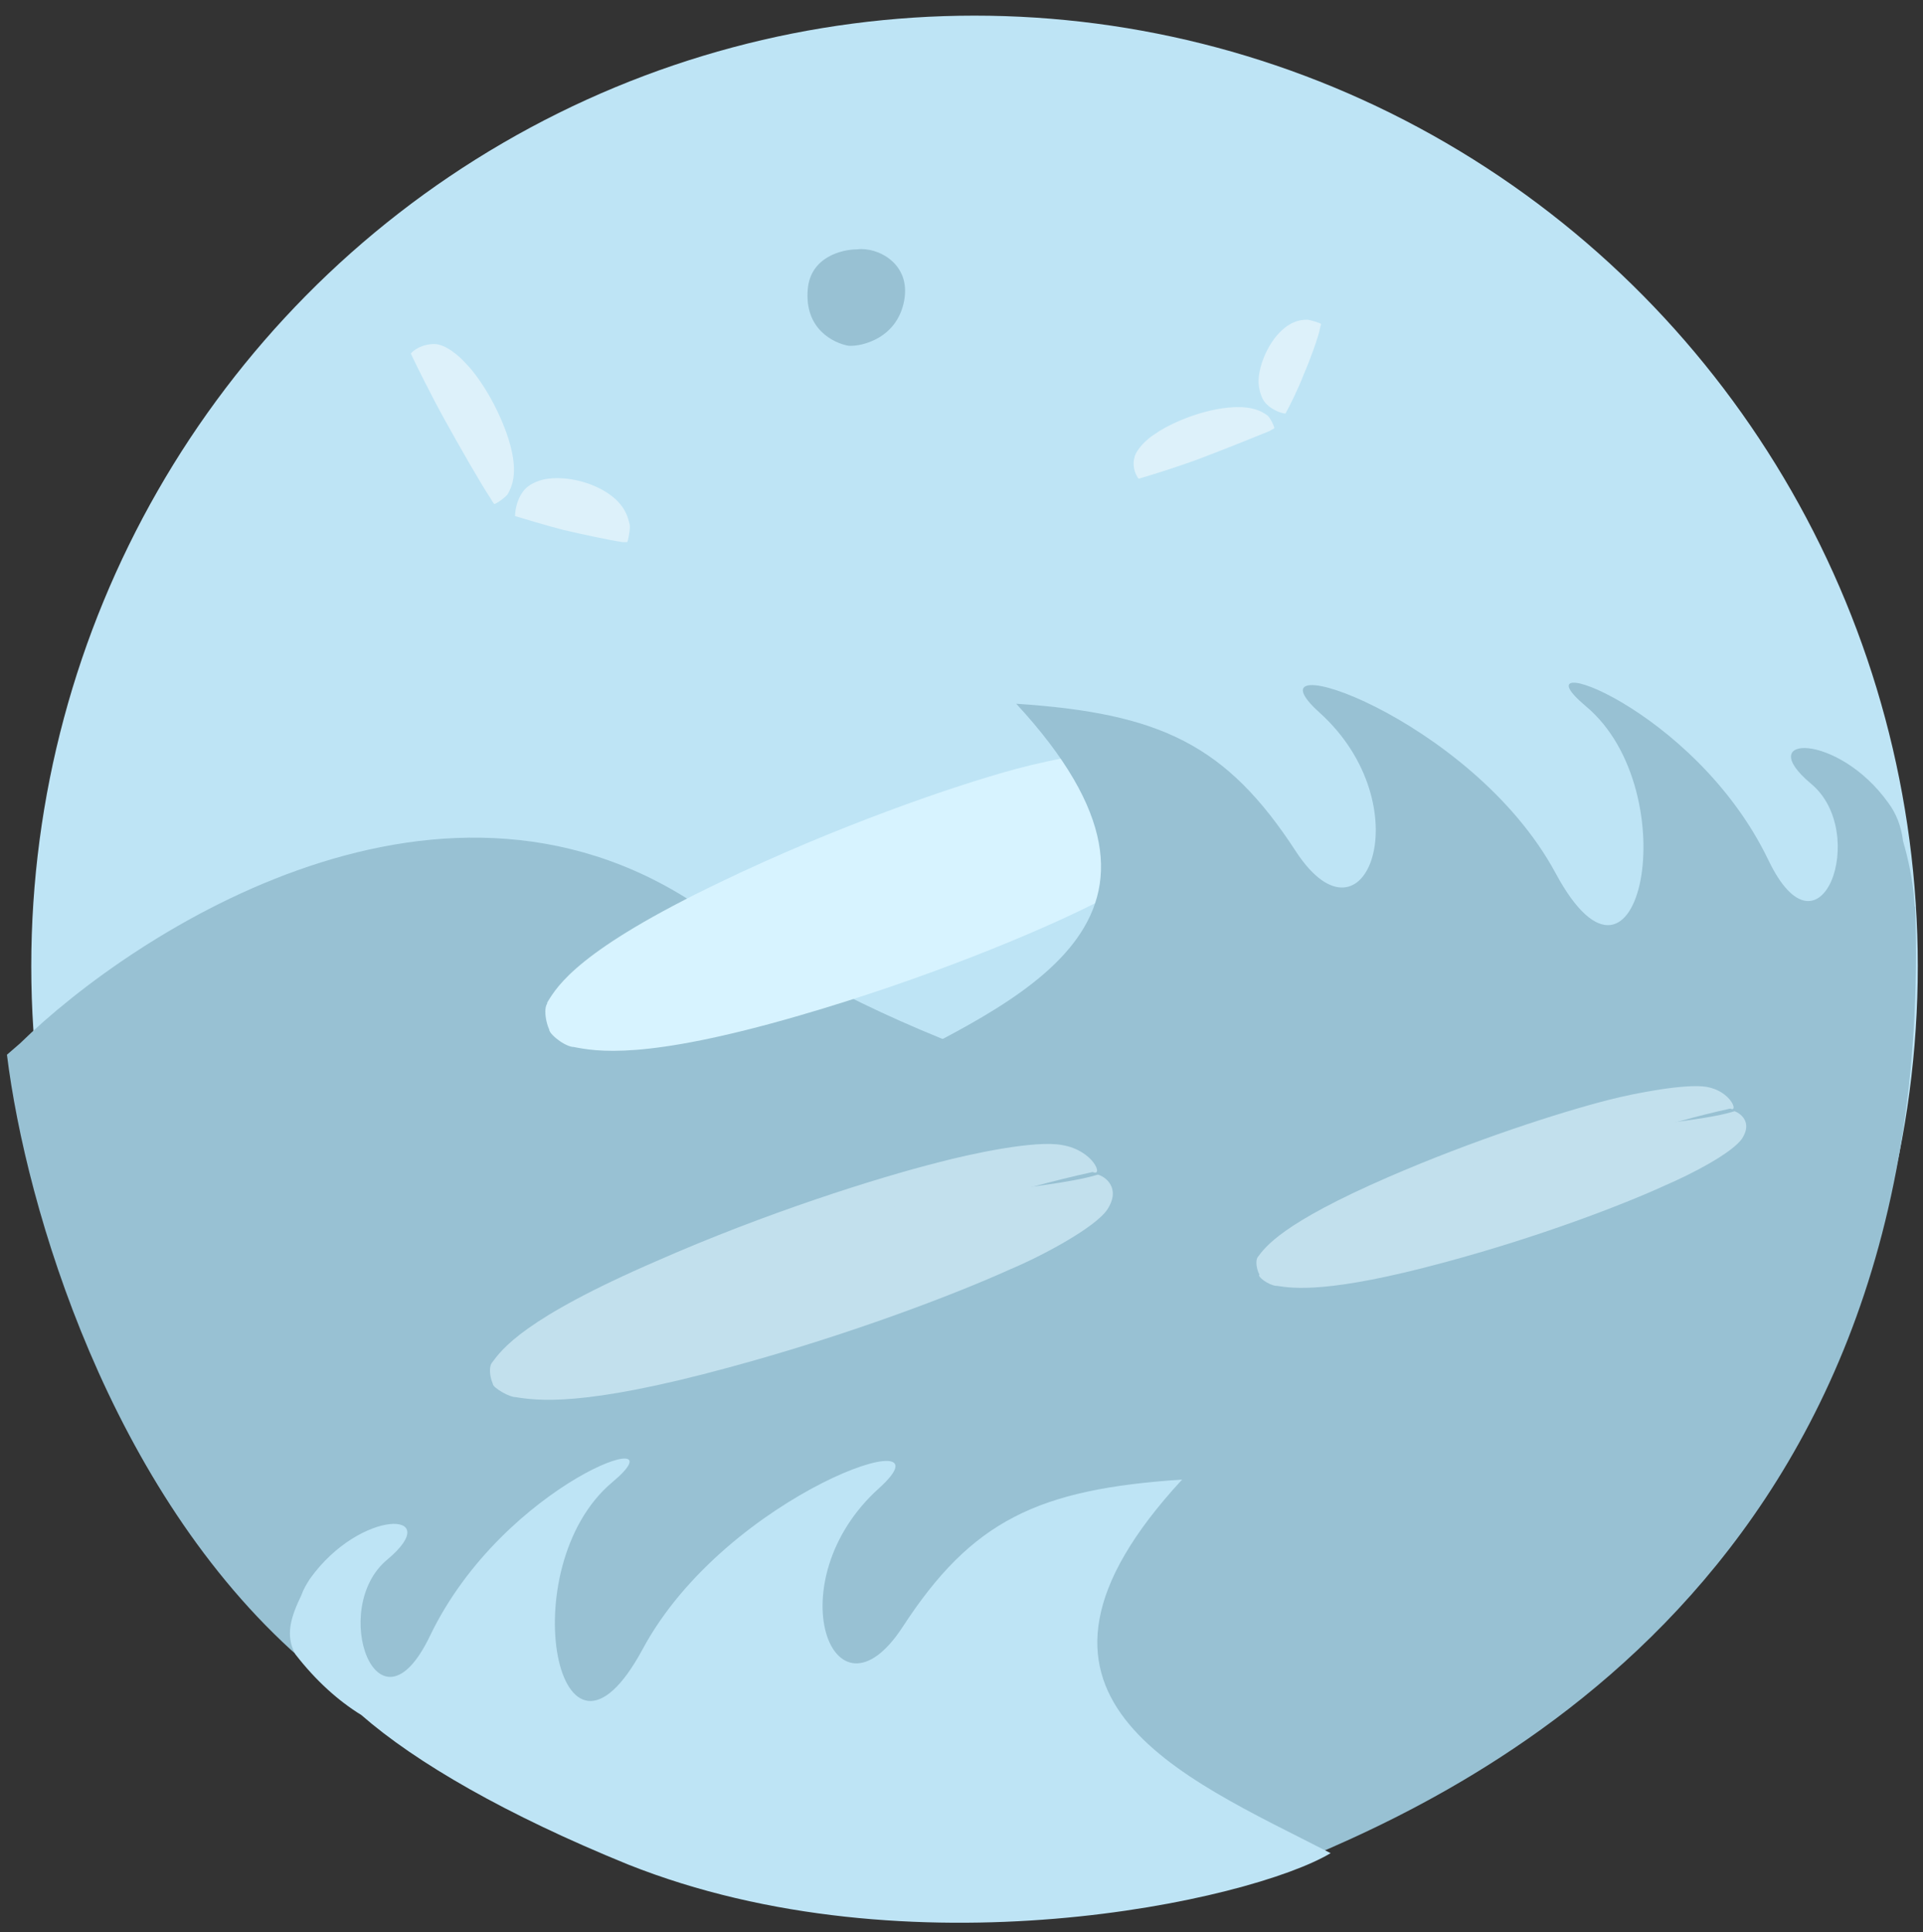 <?xml version="1.0" encoding="utf-8"?>
<!-- Generator: Adobe Illustrator 23.0.2, SVG Export Plug-In . SVG Version: 6.00 Build 0)  -->
<svg version="1.1" id="Layer_1" xmlns="http://www.w3.org/2000/svg" xmlns:xlink="http://www.w3.org/1999/xlink" x="0px" y="0px"
	 viewBox="0 0 221.4 222.4" style="enable-background:new 0 0 221.4 222.4;" xml:space="preserve">
<rect x="0" y="0" width="221.4" height="222.4" fill="#333333" stroke="none"/>
<style type="text/css">
	.st0{fill:#BEE4F5;}
	.st1{opacity:0.5;}
	.st2{fill:#FBFEFF;}
	.st3{fill:#98C1D3;}
	.st4{fill:#D7F3FF;}
	.st5{fill:#C2E0ED;}
</style>
<ellipse class="st0" cx="112.2" cy="111.2" rx="108.6" ry="109.4"/>
<g class="st1">
	<path class="st2" d="M51.3,48.5c-1.5-2.7-3.3-6.3-4-7.8c0.2-0.3,1.2-1.1,2.7-1.1c1.3,0,2.9,1.4,3.6,2.2c1.4,1.4,3.4,4.4,4.7,8
		c1.6,4.5,0.6,6.2,0.2,7c-0.2,0.4-1.5,1.3-1.6,1.2c-0.1-0.1-0.3-0.4-0.4-0.6C55.3,55.6,52.8,51.2,51.3,48.5z"/>
	<path class="st2" d="M64.9,61c-2-0.5-4.6-1.3-5.6-1.6c0-0.4,0.1-1.7,0.9-2.8c0.7-1,2.1-1.4,2.9-1.5c1.4-0.2,3.8,0,6.1,1.2
		c2.8,1.5,3.1,3.3,3.3,4.1l0,0c0.1,0.4-0.2,2-0.3,2c-0.1,0-0.3,0-0.5,0C70.3,62.2,67,61.5,64.9,61z"/>
</g>
<g class="st1">
	<path class="st2" d="M138.1,52.8c-2.4,0.9-5.6,1.9-7,2.3c-0.2-0.2-0.8-1.2-0.5-2.4c0.2-1,1.5-2.2,2.3-2.7c1.4-1,4.1-2.3,7.2-2.9
		c3.9-0.7,5.2,0.3,5.8,0.7c0.3,0.2,0.9,1.4,0.8,1.5c-0.1,0.1-0.4,0.2-0.5,0.3C144.5,50.3,140.5,51.9,138.1,52.8z"/>
	<path class="st2" d="M150.1,43.1c-0.6,1.6-1.6,3.6-2.1,4.5c-0.3,0-1.4-0.3-2.2-1.1c-0.7-0.7-0.9-2-0.9-2.6c0-1.2,0.5-3.1,1.8-4.9
		c1.6-2.1,3.1-2.2,3.8-2.2l0,0c0.3,0,1.6,0.4,1.6,0.5c0,0.1-0.1,0.3-0.1,0.4C151.8,38.8,150.8,41.5,150.1,43.1z"/>
</g>
<path class="st3" d="M81.6,105.1c-30.1-21.5-66.1,2.1-79.3,15l-1.5,1.3c2.2,17.8,11.9,50.2,33.7,69.4C73.7,228,123.5,224,147,215.3
	c18.4-7.5,76.2-31.4,73.5-111C194,146.6,118.6,131.6,81.6,105.1z"/>
<path class="st4" d="M103.2,101.2c11.4-4.4,23-8.6,32.8-10.8c1.4,0.8,0-3-3.8-3.9c-3.3-0.7-11.1,0.9-15.2,2c-7.4,2-20.9,6.7-34,13
	c-16.3,7.8-18.8,11.9-20,13.9l0,0.1c-0.6,0.9,0.2,3.6,0.7,3.5c0.4-0.1,1.9-0.6,2.6-0.9C74.2,114.9,91.8,105.6,103.2,101.2z"/>
<path class="st4" d="M101.3,97.4c11.5-4.3,29.2-4.5,35.3-6.6c0.9,0.3,2.9,1.9,1.3,4.9c-1.4,2.5-8,6.3-11.7,8.2
	c-6.7,3.4-19.7,8.8-34.2,13c-17.9,5.2-23.4,4.1-26,3.6l-0.1,0c-1.2-0.2-3-1.8-2.6-2.1c0.3-0.2,1.6-1.4,2.3-1.7
	C73.6,113.7,89.8,101.7,101.3,97.4z"/>
<path class="st3" d="M99.9,124c17.3-8.9,40.2-18,17.1-43c16.6,1.1,24.2,4.7,32.2,17c8,12.2,14.6-5.3,2.7-16
	c-9.2-8.3,17.5,0.5,27.2,18.5c9.7,18,15.2-9.4,3.5-19.2c-8.5-7.1,12.5,0,21,17.7c6,12.5,11.7-3.2,4.9-8.8c-6.8-5.7,3.1-5.9,8.9,2.2
	c0.9,1.2,1.5,2.7,1.7,4.4c1.2,4.1,2.1,9.6,0.5,14.2c-2.3,6.6-11.3,18.1-15.9,23l-11.2-8.3c-2.4,1-5,1.9-7.7,2.7
	C153,138.1,109.1,129.5,99.9,124z"/>
<path class="st0" d="M153.2,213.3c-17.3-8.9-40.2-18-17.1-43c-16.6,1.1-24.2,4.7-32.2,17c-8,12.2-14.6-5.3-2.7-16
	c9.2-8.3-17.5,0.5-27.2,18.5c-9.7,18-15.2-9.4-3.5-19.2c8.5-7.1-12.5,0-21,17.7c-6,12.5-11.7-3.2-4.9-8.8c6.8-5.7-3.1-5.9-8.9,2.2
	c-0.4,0.6-0.8,1.3-1,1.9c-1.2,2.5-1.9,4.6-0.7,6.8c2.4,3.1,5,5.4,7.6,7c6.3,5.5,16.7,11.5,30.7,17.2
	C104.7,227.5,144,218.8,153.2,213.3z"/>
<path class="st5" d="M94.7,144.4c10.8-3.9,21.9-7.5,31.1-9.5c1.3,0.6,0.1-2.5-3.5-3.1c-3.1-0.6-10.5,1-14.3,2
	c-7.1,1.8-19.8,5.8-32.3,11.3c-15.5,6.7-17.9,10.2-19.1,11.8l0,0c-0.5,0.8,0.1,2.9,0.6,2.8c0.4-0.1,1.8-0.6,2.5-0.8
	C67.1,156.2,83.9,148.2,94.7,144.4z"/>
<path class="st5" d="M93,141.3c10.9-3.7,27.6-4.3,33.4-6.1c0.8,0.2,2.7,1.5,1.1,4c-1.4,2.1-7.6,5.4-11.2,6.9
	c-6.4,2.9-18.7,7.6-32.4,11.3c-16.9,4.6-22.1,3.8-24.6,3.4l-0.1,0c-1.1-0.2-2.8-1.4-2.4-1.6c0.3-0.2,1.5-1.2,2.2-1.4
	C66.6,155.2,82.1,145,93,141.3z"/>
<path class="st5" d="M174.7,135.1c8.5-3,17.2-5.9,24.5-7.5c1,0.5,0.1-2-2.7-2.5c-2.4-0.4-8.2,0.7-11.3,1.5
	c-5.5,1.4-15.5,4.6-25.4,8.9c-12.2,5.3-14.1,8-15,9.2l0,0c-0.4,0.6,0.1,2.3,0.5,2.2c0.3-0.1,1.4-0.4,1.9-0.6
	C153.1,144.4,166.2,138.2,174.7,135.1z"/>
<path class="st5" d="M173.4,132.7c8.6-2.9,21.7-3.3,26.3-4.8c0.6,0.2,2.1,1.2,0.9,3.1c-1.1,1.7-6,4.2-8.8,5.4
	c-5,2.3-14.7,6-25.5,8.9c-13.3,3.6-17.4,3-19.3,2.7l-0.1,0c-0.9-0.1-2.2-1.1-1.9-1.3c0.2-0.1,1.2-0.9,1.7-1.1
	C152.6,143.6,164.8,135.6,173.4,132.7z"/>
<path class="st3" d="M93,33.3c0.3-3.7,3.9-4.6,5.7-4.6c2.3-0.3,6.2,1.6,5.4,5.9c-0.8,4.3-4.8,5.3-6.4,5.2C96,39.5,92.6,37.9,93,33.3
	z"/>
</svg>
